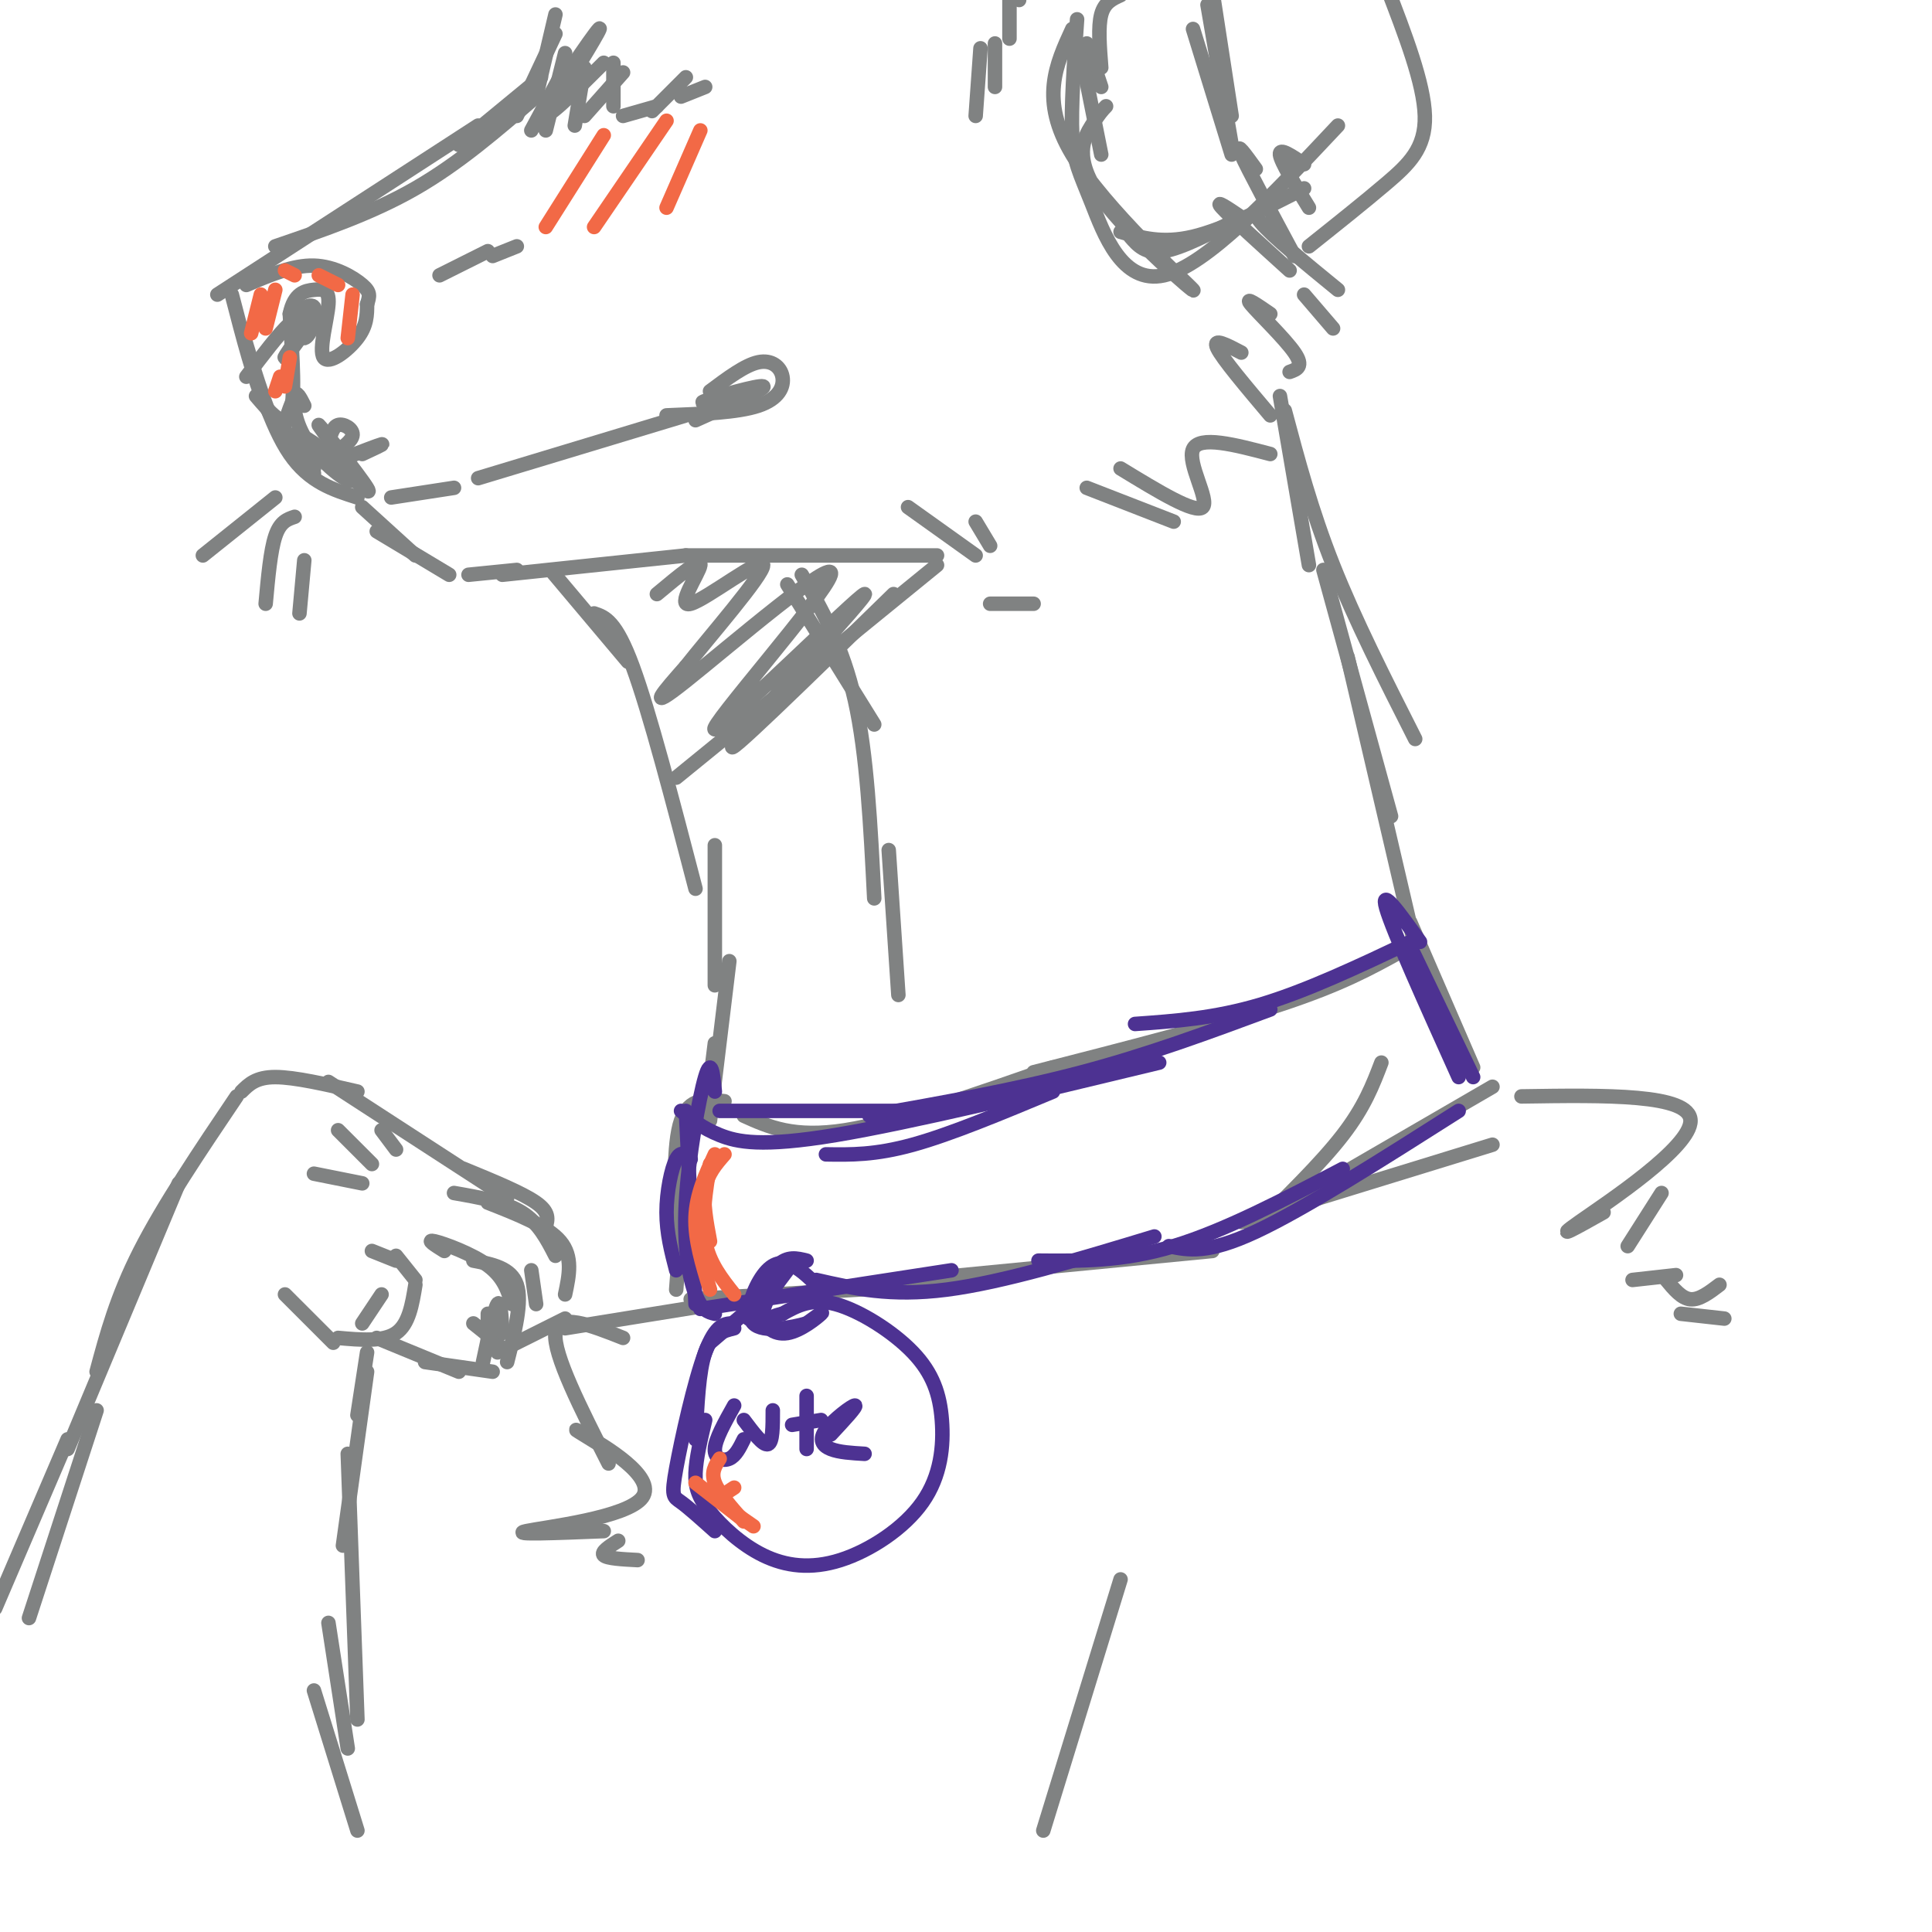 <svg viewBox='0 0 400 400' version='1.1' xmlns='http://www.w3.org/2000/svg' xmlns:xlink='http://www.w3.org/1999/xlink'><g fill='none' stroke='rgb(128,130,130)' stroke-width='3' stroke-linecap='round' stroke-linejoin='round'><path d='M112,16c0.000,0.000 -17.000,14.000 -17,14'/><path d='M111,20c-8.000,6.917 -16.000,13.833 -25,19c-9.000,5.167 -19.000,8.583 -29,12'/><path d='M99,26c0.000,0.000 -54.000,35.000 -54,35'/><path d='M48,61c2.333,9.000 4.667,18.000 7,23c2.333,5.000 4.667,6.000 7,7'/><path d='M50,68c3.000,10.083 6.000,20.167 10,26c4.000,5.833 9.000,7.417 14,9'/><path d='M81,103c0.000,0.000 13.000,-2.000 13,-2'/><path d='M99,99c0.000,0.000 43.000,-13.000 43,-13'/><path d='M147,81c3.625,-2.708 7.250,-5.417 10,-6c2.750,-0.583 4.625,0.958 5,3c0.375,2.042 -0.750,4.583 -5,6c-4.250,1.417 -11.625,1.708 -19,2'/><path d='M53,82c2.917,3.417 5.833,6.833 7,4c1.167,-2.833 0.583,-11.917 0,-21'/><path d='M60,65c0.906,-4.374 3.171,-4.807 5,-5c1.829,-0.193 3.222,-0.144 3,3c-0.222,3.144 -2.060,9.385 -1,11c1.060,1.615 5.017,-1.396 7,-4c1.983,-2.604 1.991,-4.802 2,-7'/><path d='M76,63c0.512,-1.702 0.792,-2.458 -1,-4c-1.792,-1.542 -5.655,-3.869 -10,-4c-4.345,-0.131 -9.173,1.935 -14,4'/><path d='M65,65c-3.308,4.771 -6.616,9.542 -6,9c0.616,-0.542 5.157,-6.397 6,-9c0.843,-2.603 -2.011,-1.956 -3,0c-0.989,1.956 -0.112,5.219 1,5c1.112,-0.219 2.461,-3.920 2,-5c-0.461,-1.080 -2.730,0.460 -5,2'/><path d='M60,67c-2.333,2.167 -5.667,6.583 -9,11'/><path d='M91,57c0.000,0.000 10.000,-5.000 10,-5'/><path d='M102,53c0.000,0.000 5.000,-2.000 5,-2'/><path d='M75,105c0.000,0.000 11.000,10.000 11,10'/><path d='M78,110c0.000,0.000 15.000,9.000 15,9'/><path d='M97,119c0.000,0.000 10.000,-1.000 10,-1'/><path d='M104,119c0.000,0.000 38.000,-4.000 38,-4'/><path d='M142,115c0.000,0.000 52.000,0.000 52,0'/><path d='M188,105c0.000,0.000 14.000,10.000 14,10'/><path d='M202,108c0.000,0.000 3.000,5.000 3,5'/><path d='M144,87c7.400,-3.311 14.800,-6.622 14,-7c-0.800,-0.378 -9.800,2.178 -12,3c-2.200,0.822 2.400,-0.089 7,-1'/><path d='M69,94c1.978,-1.378 3.956,-2.756 4,-4c0.044,-1.244 -1.844,-2.356 -3,-2c-1.156,0.356 -1.578,2.178 -2,4'/><path d='M75,94c2.333,-1.083 4.667,-2.167 4,-2c-0.667,0.167 -4.333,1.583 -8,3'/><path d='M61,82c-1.333,3.250 -2.667,6.500 -2,9c0.667,2.500 3.333,4.250 6,6'/><path d='M63,84c-0.830,-1.645 -1.661,-3.291 -2,-2c-0.339,1.291 -0.188,5.517 3,10c3.188,4.483 9.411,9.222 9,7c-0.411,-2.222 -7.457,-11.406 -7,-11c0.457,0.406 8.416,10.402 10,13c1.584,2.598 -3.208,-2.201 -8,-7'/><path d='M68,94c-2.978,-2.333 -6.422,-4.667 -7,-4c-0.578,0.667 1.711,4.333 4,8'/><path d='M57,103c0.000,0.000 -15.000,12.000 -15,12'/><path d='M61,107c-1.500,0.500 -3.000,1.000 -4,4c-1.000,3.000 -1.500,8.500 -2,14'/><path d='M63,116c0.000,0.000 -1.000,11.000 -1,11'/><path d='M107,24c0.000,0.000 8.000,-17.000 8,-17'/><path d='M111,20c0.000,0.000 4.000,-17.000 4,-17'/><path d='M117,14c0.000,0.000 -7.000,13.000 -7,13'/><path d='M117,11c0.000,0.000 -4.000,16.000 -4,16'/><path d='M121,14c0.000,0.000 -2.000,12.000 -2,12'/><path d='M127,13c0.000,0.000 0.000,9.000 0,9'/><path d='M214,125c0.000,0.000 -9.000,0.000 -9,0'/><path d='M163,121c0.000,0.000 18.000,29.000 18,29'/><path d='M166,119c4.250,7.417 8.500,14.833 11,26c2.500,11.167 3.250,26.083 4,41'/><path d='M184,176c0.000,0.000 2.000,30.000 2,30'/><path d='M114,118c0.000,0.000 16.000,19.000 16,19'/><path d='M123,127c2.250,0.750 4.500,1.500 8,11c3.500,9.500 8.250,27.750 13,46'/><path d='M148,175c0.000,0.000 0.000,29.000 0,29'/><path d='M151,199c0.000,0.000 -4.000,33.000 -4,33'/><path d='M148,216c0.000,0.000 -2.000,16.000 -2,16'/><path d='M140,161c0.000,0.000 54.000,-44.000 54,-44'/><path d='M185,123c-18.205,17.771 -36.409,35.541 -33,31c3.409,-4.541 28.433,-31.394 27,-31c-1.433,0.394 -29.322,28.033 -31,28c-1.678,-0.033 22.856,-27.740 24,-32c1.144,-4.260 -21.102,14.926 -30,22c-8.898,7.074 -4.449,2.037 0,-3'/><path d='M142,138c4.593,-5.852 16.077,-18.981 16,-21c-0.077,-2.019 -11.713,7.072 -15,8c-3.287,0.928 1.775,-6.306 2,-8c0.225,-1.694 -4.388,2.153 -9,6'/><path d='M225,101c0.000,0.000 18.000,7.000 18,7'/><path d='M232,97c7.756,4.733 15.511,9.467 17,8c1.489,-1.467 -3.289,-9.133 -2,-12c1.289,-2.867 8.644,-0.933 16,1'/><path d='M263,86c-5.000,-5.917 -10.000,-11.833 -11,-14c-1.000,-2.167 2.000,-0.583 5,1'/><path d='M267,77c1.511,-0.533 3.022,-1.067 1,-4c-2.022,-2.933 -7.578,-8.267 -9,-10c-1.422,-1.733 1.289,0.133 4,2'/><path d='M276,68c0.000,0.000 -6.000,-7.000 -6,-7'/><path d='M277,60c-6.833,-5.583 -13.667,-11.167 -16,-14c-2.333,-2.833 -0.167,-2.917 2,-3'/><path d='M267,56c-6.167,-5.583 -12.333,-11.167 -14,-13c-1.667,-1.833 1.167,0.083 4,2'/><path d='M268,53c-4.833,-9.000 -9.667,-18.000 -11,-21c-1.333,-3.000 0.833,0.000 3,3'/><path d='M271,43c-2.917,-4.750 -5.833,-9.500 -6,-11c-0.167,-1.500 2.417,0.250 5,2'/><path d='M271,51c5.689,-4.533 11.378,-9.067 16,-13c4.622,-3.933 8.178,-7.267 8,-14c-0.178,-6.733 -4.089,-16.867 -8,-27'/><path d='M202,24c0.000,0.000 1.000,-14.000 1,-14'/><path d='M206,18c0.000,0.000 0.000,-9.000 0,-9'/><path d='M209,8c0.000,0.000 0.000,-9.000 0,-9'/><path d='M211,0c0.000,0.000 0.000,0.000 0,0'/><path d='M228,18c0.000,0.000 -3.000,-9.000 -3,-9'/><path d='M228,14c-0.333,-4.250 -0.667,-8.500 0,-11c0.667,-2.500 2.333,-3.250 4,-4'/><path d='M270,39c-8.333,4.250 -16.667,8.500 -23,10c-6.333,1.500 -10.667,0.250 -15,-1'/><path d='M234,49c1.583,1.833 3.167,3.667 7,3c3.833,-0.667 9.917,-3.833 16,-7'/><path d='M265,82c0.000,0.000 6.000,35.000 6,35'/><path d='M266,85c2.750,10.333 5.500,20.667 10,32c4.500,11.333 10.750,23.667 17,36'/><path d='M274,118c0.000,0.000 14.000,51.000 14,51'/><path d='M279,136c0.000,0.000 14.000,60.000 14,60'/><path d='M290,197c-6.167,3.417 -12.333,6.833 -25,11c-12.667,4.167 -31.833,9.083 -51,14'/><path d='M218,221c-16.167,5.667 -32.333,11.333 -43,13c-10.667,1.667 -15.833,-0.667 -21,-3'/><path d='M150,228c-3.667,-0.417 -7.333,-0.833 -9,4c-1.667,4.833 -1.333,14.917 -1,25'/><path d='M142,241c0.000,0.000 -2.000,26.000 -2,26'/><path d='M143,269c0.000,0.000 52.000,-3.000 52,-3'/><path d='M189,265c0.000,0.000 62.000,-6.000 62,-6'/><path d='M259,255c7.250,-7.083 14.500,-14.167 19,-20c4.500,-5.833 6.250,-10.417 8,-15'/><path d='M257,253c0.000,0.000 52.000,-16.000 52,-16'/><path d='M259,254c0.000,0.000 50.000,-29.000 50,-29'/><path d='M292,191c0.000,0.000 13.000,30.000 13,30'/><path d='M315,227c17.444,-0.267 34.889,-0.533 35,5c0.111,5.533 -17.111,16.867 -23,21c-5.889,4.133 -0.444,1.067 5,-2'/><path d='M344,247c0.000,0.000 -7.000,11.000 -7,11'/><path d='M148,270c0.000,0.000 -31.000,5.000 -31,5'/><path d='M129,277c-6.750,-2.667 -13.500,-5.333 -14,-1c-0.500,4.333 5.250,15.667 11,27'/><path d='M124,299c-3.435,-2.107 -6.869,-4.214 -3,-2c3.869,2.214 15.042,8.750 12,13c-3.042,4.250 -20.298,6.214 -24,7c-3.702,0.786 6.149,0.393 16,0'/><path d='M128,319c-1.833,1.167 -3.667,2.333 -3,3c0.667,0.667 3.833,0.833 7,1'/></g>
<g fill='none' stroke='rgb(77,50,146)' stroke-width='3' stroke-linecap='round' stroke-linejoin='round'><path d='M142,230c0.000,0.000 2.000,40.000 2,40'/><path d='M148,226c-0.357,-3.667 -0.714,-7.333 -2,-3c-1.286,4.333 -3.500,16.667 -4,26c-0.500,9.333 0.714,15.667 2,19c1.286,3.333 2.643,3.667 4,4'/><path d='M143,240c-1.000,-0.956 -2.000,-1.911 -3,0c-1.000,1.911 -2.000,6.689 -2,11c0.000,4.311 1.000,8.156 2,12'/><path d='M145,271c0.000,0.000 52.000,-8.000 52,-8'/><path d='M169,265c7.667,1.750 15.333,3.500 27,2c11.667,-1.500 27.333,-6.250 43,-11'/><path d='M215,261c8.750,0.083 17.500,0.167 28,-3c10.500,-3.167 22.750,-9.583 35,-16'/><path d='M242,258c4.000,0.833 8.000,1.667 18,-3c10.000,-4.667 26.000,-14.833 42,-25'/><path d='M302,223c-6.833,-15.167 -13.667,-30.333 -15,-35c-1.333,-4.667 2.833,1.167 7,7'/><path d='M305,223c0.000,0.000 -13.000,-27.000 -13,-27'/><path d='M292,195c-10.750,5.083 -21.500,10.167 -31,13c-9.500,2.833 -17.750,3.417 -26,4'/><path d='M263,209c-12.583,4.667 -25.167,9.333 -39,13c-13.833,3.667 -28.917,6.333 -44,9'/><path d='M191,230c0.000,0.000 -42.000,0.000 -42,0'/><path d='M141,230c2.200,1.778 4.400,3.556 8,5c3.600,1.444 8.600,2.556 24,0c15.400,-2.556 41.200,-8.778 67,-15'/><path d='M171,239c5.083,0.083 10.167,0.167 18,-2c7.833,-2.167 18.417,-6.583 29,-11'/><path d='M152,275c-2.333,0.583 -4.667,1.167 -6,5c-1.333,3.833 -1.667,10.917 -2,18'/><path d='M152,274c-1.869,-0.006 -3.738,-0.012 -6,6c-2.262,6.012 -4.917,18.042 -6,24c-1.083,5.958 -0.595,5.845 1,7c1.595,1.155 4.298,3.577 7,6'/><path d='M146,294c-0.947,3.990 -1.894,7.980 -2,11c-0.106,3.020 0.629,5.069 3,8c2.371,2.931 6.378,6.744 11,9c4.622,2.256 9.860,2.955 16,1c6.140,-1.955 13.181,-6.565 17,-12c3.819,-5.435 4.415,-11.694 4,-17c-0.415,-5.306 -1.843,-9.659 -6,-14c-4.157,-4.341 -11.045,-8.669 -16,-10c-4.955,-1.331 -7.978,0.334 -11,2'/><path d='M162,272c-2.167,0.500 -2.083,0.750 -2,1'/><path d='M163,263c-2.452,3.220 -4.905,6.440 -5,9c-0.095,2.560 2.167,4.458 5,4c2.833,-0.458 6.238,-3.274 7,-4c0.762,-0.726 -1.119,0.637 -3,2'/><path d='M167,274c-3.000,0.868 -9.000,2.037 -11,0c-2.000,-2.037 0.000,-7.279 2,-10c2.000,-2.721 4.000,-2.920 6,-2c2.000,0.920 4.000,2.960 6,5'/><path d='M167,261c-2.000,-0.500 -4.000,-1.000 -6,1c-2.000,2.000 -4.000,6.500 -6,11'/><path d='M147,278c0.000,0.000 7.000,-6.000 7,-6'/><path d='M152,291c-1.956,3.489 -3.911,6.978 -4,9c-0.089,2.022 1.689,2.578 3,2c1.311,-0.578 2.156,-2.289 3,-4'/><path d='M154,294c2.000,2.667 4.000,5.333 5,5c1.000,-0.333 1.000,-3.667 1,-7'/><path d='M167,289c0.000,0.000 0.000,11.000 0,11'/><path d='M164,295c0.000,0.000 6.000,-1.000 6,-1'/><path d='M172,297c2.780,-2.988 5.560,-5.976 5,-6c-0.560,-0.024 -4.458,2.917 -6,5c-1.542,2.083 -0.726,3.310 1,4c1.726,0.690 4.363,0.845 7,1'/></g>
<g fill='none' stroke='rgb(242,105,70)' stroke-width='3' stroke-linecap='round' stroke-linejoin='round'><path d='M148,239c-1.917,4.167 -3.833,8.333 -4,13c-0.167,4.667 1.417,9.833 3,15'/><path d='M147,241c-0.917,5.750 -1.833,11.500 -1,16c0.833,4.500 3.417,7.750 6,11'/><path d='M150,239c-1.750,2.000 -3.500,4.000 -4,7c-0.500,3.000 0.250,7.000 1,11'/><path d='M144,307c0.000,0.000 9.000,7.000 9,7'/><path d='M149,302c-0.917,1.417 -1.833,2.833 -1,5c0.833,2.167 3.417,5.083 6,8'/><path d='M152,308c-1.333,0.833 -2.667,1.667 -2,3c0.667,1.333 3.333,3.167 6,5'/><path d='M54,61c0.000,0.000 -2.000,8.000 -2,8'/><path d='M57,60c0.000,0.000 -2.000,8.000 -2,8'/><path d='M58,78c-0.500,1.500 -1.000,3.000 -1,3c0.000,0.000 0.500,-1.500 1,-3'/><path d='M60,74c0.000,0.000 -1.000,6.000 -1,6'/><path d='M59,56c0.000,0.000 2.000,1.000 2,1'/><path d='M66,57c0.000,0.000 4.000,2.000 4,2'/><path d='M73,61c0.000,0.000 -1.000,9.000 -1,9'/><path d='M125,28c0.000,0.000 -12.000,19.000 -12,19'/><path d='M138,25c0.000,0.000 -15.000,22.000 -15,22'/><path d='M145,27c0.000,0.000 -7.000,16.000 -7,16'/></g>
<g fill='none' stroke='rgb(128,130,130)' stroke-width='3' stroke-linecap='round' stroke-linejoin='round'><path d='M14,300c0.000,0.000 23.000,-55.000 23,-55'/><path d='M20,284c2.083,-7.750 4.167,-15.500 9,-25c4.833,-9.500 12.417,-20.750 20,-32'/><path d='M50,226c1.500,-1.500 3.000,-3.000 7,-3c4.000,0.000 10.500,1.500 17,3'/><path d='M68,224c0.000,0.000 37.000,24.000 37,24'/><path d='M59,268c0.000,0.000 10.000,10.000 10,10'/><path d='M70,277c4.667,0.417 9.333,0.833 12,-1c2.667,-1.833 3.333,-5.917 4,-10'/><path d='M82,261c0.000,0.000 -5.000,-2.000 -5,-2'/><path d='M82,260c0.000,0.000 4.000,5.000 4,5'/><path d='M78,277c0.000,0.000 17.000,7.000 17,7'/><path d='M88,282c0.000,0.000 14.000,2.000 14,2'/><path d='M105,282c1.583,-6.250 3.167,-12.500 2,-16c-1.167,-3.500 -5.083,-4.250 -9,-5'/><path d='M92,259c-1.956,-1.222 -3.911,-2.444 -2,-2c1.911,0.444 7.689,2.556 11,5c3.311,2.444 4.156,5.222 5,8'/><path d='M103,280c0.000,0.000 14.000,-7.000 14,-7'/><path d='M117,268c0.833,-3.917 1.667,-7.833 -1,-11c-2.667,-3.167 -8.833,-5.583 -15,-8'/><path d='M94,247c5.250,0.917 10.500,1.833 14,4c3.500,2.167 5.250,5.583 7,9'/><path d='M96,242c6.083,2.500 12.167,5.000 15,7c2.833,2.000 2.417,3.500 2,5'/><path d='M98,274c0.000,0.000 5.000,4.000 5,4'/><path d='M110,263c0.000,0.000 1.000,7.000 1,7'/><path d='M104,276c-0.167,-3.500 -0.333,-7.000 -1,-6c-0.667,1.000 -1.833,6.500 -3,12'/><path d='M101,278c0.000,0.000 0.000,-6.000 0,-6'/><path d='M76,280c0.000,0.000 -2.000,13.000 -2,13'/><path d='M76,284c0.000,0.000 -5.000,36.000 -5,36'/><path d='M72,301c0.000,0.000 2.000,55.000 2,55'/><path d='M68,336c0.000,0.000 4.000,26.000 4,26'/><path d='M65,350c0.000,0.000 9.000,29.000 9,29'/><path d='M20,292c0.000,0.000 -14.000,43.000 -14,43'/><path d='M14,298c0.000,0.000 -15.000,35.000 -15,35'/><path d='M79,268c0.000,0.000 -4.000,6.000 -4,6'/><path d='M65,243c0.000,0.000 10.000,2.000 10,2'/><path d='M70,234c0.000,0.000 7.000,7.000 7,7'/><path d='M79,234c0.000,0.000 3.000,4.000 3,4'/><path d='M338,265c0.000,0.000 9.000,-1.000 9,-1'/><path d='M345,265c1.583,1.917 3.167,3.833 5,4c1.833,0.167 3.917,-1.417 6,-3'/><path d='M348,272c0.000,0.000 9.000,1.000 9,1'/><path d='M224,12c0.000,0.000 4.000,20.000 4,20'/><path d='M229,22c-0.719,0.750 -1.439,1.499 -3,4c-1.561,2.501 -3.965,6.753 2,15c5.965,8.247 20.298,20.490 19,19c-1.298,-1.490 -18.228,-16.711 -25,-28c-6.772,-11.289 -3.386,-18.644 0,-26'/><path d='M223,4c-0.643,9.190 -1.286,18.381 -1,24c0.286,5.619 1.500,7.667 4,14c2.500,6.333 6.286,16.952 15,15c8.714,-1.952 22.357,-16.476 36,-31'/><path d='M247,6c0.000,0.000 8.000,26.000 8,26'/><path d='M255,24c0.000,0.000 -4.000,-26.000 -4,-26'/><path d='M250,1c0.000,0.000 5.000,29.000 5,29'/><path d='M120,13c-2.458,4.036 -4.917,8.071 -3,5c1.917,-3.071 8.208,-13.250 7,-12c-1.208,1.250 -9.917,13.929 -11,17c-1.083,3.071 5.458,-3.464 12,-10'/><path d='M121,24c0.000,0.000 8.000,-9.000 8,-9'/><path d='M129,24c0.000,0.000 7.000,-2.000 7,-2'/><path d='M135,23c0.000,0.000 7.000,-7.000 7,-7'/><path d='M141,20c0.000,0.000 5.000,-2.000 5,-2'/><path d='M232,327c0.000,0.000 -16.000,52.000 -16,52'/></g>
</svg>